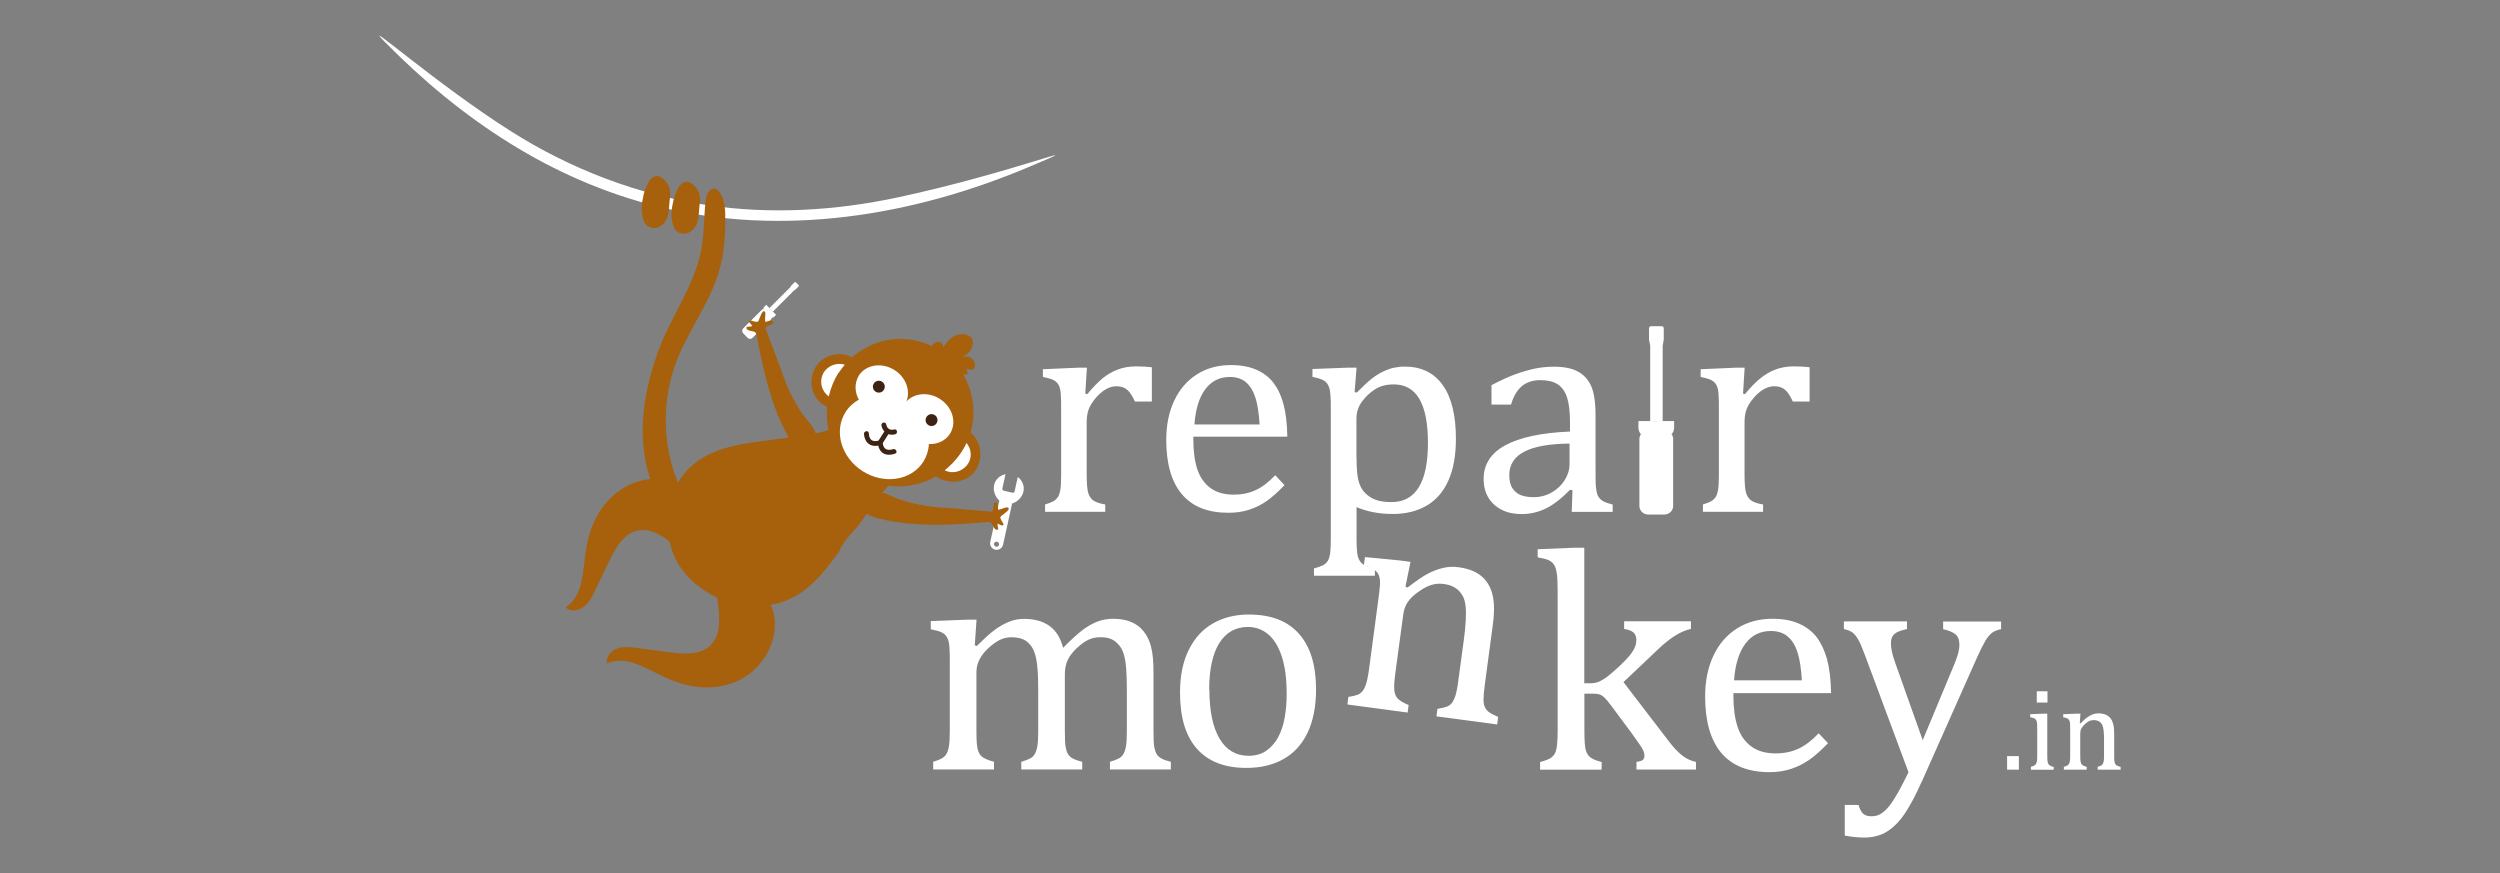 <?xml version="1.0" encoding="UTF-8"?>
<svg id="Layer_1" xmlns="http://www.w3.org/2000/svg" version="1.1" viewBox="0 0 229 80">
  <rect x="0" y="0" width="229" height="80" fill="#808080" stroke="none"/>
  <!-- Generator: Adobe Illustrator 29.4.0, SVG Export Plug-In . SVG Version: 2.1.0 Build 152)  -->
  <defs>
    <style>
      .st0 {
        fill: #fff;
      }

      .st1 {
        fill: #a7600c;
      }

      .st2 {
        fill: #3e2315;
      }
    </style>
  </defs>
  <path class="st0" d="M117.67,44.43c-.58.61-1.12,1.09-1.61,1.44-.49.35-1.02.62-1.61.81-.58.2-1.23.29-1.93.29-1.88,0-3.3-.56-4.25-1.69-.96-1.13-1.44-2.79-1.44-4.98,0-1.36.24-2.56.73-3.6.49-1.04,1.18-1.84,2.08-2.41.9-.57,1.94-.85,3.12-.85.92,0,1.7.15,2.35.44.65.29,1.16.69,1.55,1.2.39.51.69,1.14.9,1.91.21.77.34,1.78.36,3.01h-8.61v.25c0,1.08.12,1.98.36,2.72.24.73.64,1.31,1.19,1.72.55.41,1.27.62,2.15.62.75,0,1.42-.14,2.02-.42.6-.28,1.19-.73,1.78-1.36l.83.89ZM115.38,38.88c-.06-.98-.18-1.79-.37-2.41-.19-.62-.48-1.1-.86-1.44-.38-.33-.88-.5-1.5-.5-.94,0-1.69.38-2.25,1.13-.56.75-.89,1.83-.99,3.22h5.98Z"/>
  <path class="st0" d="M114.16,70.34c-1.97,0-3.47-.58-4.51-1.74-1.04-1.16-1.56-2.88-1.56-5.15,0-1.56.27-2.88.82-3.96.54-1.08,1.29-1.88,2.24-2.41.95-.53,2.03-.79,3.24-.79,2.03,0,3.56.59,4.6,1.77,1.04,1.18,1.56,2.87,1.56,5.08,0,1.57-.26,2.9-.78,3.98-.52,1.08-1.26,1.89-2.22,2.42-.96.54-2.09.8-3.39.8ZM110.78,63.16c0,1.95.31,3.45.93,4.5.62,1.05,1.51,1.57,2.66,1.57.63,0,1.17-.15,1.62-.46.44-.31.81-.72,1.09-1.24.28-.52.48-1.12.6-1.81.12-.69.18-1.4.18-2.15,0-1.39-.15-2.55-.46-3.47-.31-.92-.73-1.59-1.26-2.02-.53-.43-1.14-.65-1.82-.65-1.15,0-2.02.5-2.64,1.49-.61.99-.92,2.41-.92,4.25Z"/>
  <path class="st0" d="M89.28,59.11l.2.06c.57-.57,1.03-1,1.4-1.29.36-.29.72-.52,1.06-.7.34-.18.66-.3.96-.38.3-.08.6-.11.92-.11.95,0,1.72.22,2.32.65.6.44,1.01,1.1,1.24,2,.71-.72,1.29-1.25,1.73-1.59.44-.34.89-.6,1.35-.79.46-.18.95-.28,1.48-.28.63,0,1.18.09,1.64.28.46.18.85.47,1.16.85.32.38.55.86.7,1.44.15.58.22,1.35.22,2.33v5.35c0,.72.02,1.22.07,1.49.05.27.12.49.21.64.09.15.22.28.4.39.18.11.48.22.91.33v.7h-5.58v-.7c.37-.11.63-.21.8-.3.16-.09.3-.2.4-.36.11-.15.19-.39.26-.7.06-.32.09-.8.09-1.44v-3.72c0-.81-.02-1.47-.06-2-.04-.53-.11-.94-.2-1.26-.09-.31-.2-.56-.33-.74-.13-.18-.27-.34-.43-.47s-.35-.24-.57-.31c-.22-.08-.51-.11-.87-.11-.38,0-.73.08-1.06.23-.33.15-.68.41-1.07.77-.38.36-.66.72-.83,1.09-.17.37-.26.79-.26,1.29v5.18c0,.72.02,1.22.07,1.49.05.27.12.49.21.64.09.15.22.28.4.39.18.11.48.22.91.33v.7h-5.58v-.7c.37-.11.63-.21.8-.3.16-.09.3-.2.4-.36.11-.15.19-.39.26-.7.06-.32.09-.8.09-1.44v-3.72c0-.84-.02-1.53-.07-2.06-.05-.53-.12-.96-.22-1.28-.1-.32-.23-.58-.38-.78-.16-.2-.32-.35-.48-.46-.16-.1-.35-.18-.57-.23-.22-.05-.46-.08-.74-.08-.39,0-.75.09-1.09.26-.34.18-.69.43-1.04.76-.36.33-.62.68-.8,1.04-.18.36-.27.75-.27,1.16v5.33c0,.54.01.95.04,1.24.03.28.07.51.14.67.06.16.14.29.23.39.09.1.23.19.41.28.17.09.44.18.79.28v.7h-5.57v-.7c.36-.11.62-.21.77-.3.16-.09.29-.2.4-.36.11-.15.2-.38.26-.7.06-.31.09-.8.09-1.46v-6.19c0-.61,0-1.09-.03-1.46-.02-.37-.09-.67-.2-.89-.11-.22-.29-.39-.52-.5-.23-.11-.56-.2-.99-.28v-.75l3.32-.13h.87l-.16,2.32Z"/>
  <path class="st0" d="M137.13,66.36l-5.55-.74.09-.69c.38-.06.66-.13.83-.19.17-.06.32-.16.45-.3.13-.14.24-.36.35-.66.1-.31.2-.78.28-1.42l.5-3.69c.09-.66.15-1.26.18-1.8.03-.54.03-.99-.01-1.34-.04-.35-.12-.64-.22-.85-.1-.21-.23-.39-.38-.55-.16-.16-.34-.29-.56-.4-.21-.11-.5-.19-.87-.24-.37-.05-.72-.02-1.07.08-.35.1-.74.3-1.18.61-.44.3-.78.62-1,.94-.23.32-.37.71-.43,1.16l-.71,5.25c-.11.81-.15,1.37-.11,1.7.03.33.14.58.33.78.19.19.52.38.98.57l-.09.69-5.52-.74.09-.69c.38-.06.65-.13.82-.19.17-.06.31-.16.44-.3.13-.14.24-.35.35-.66.1-.3.2-.78.29-1.44l.82-6.14c.08-.6.14-1.09.17-1.45.03-.37,0-.67-.08-.91-.08-.24-.23-.42-.45-.56-.22-.14-.53-.27-.94-.41l.1-.75,3.31.32.86.12-.46,2.27.19.08c.79-.61,1.42-1.04,1.88-1.28.47-.24.93-.42,1.39-.52.46-.11.93-.13,1.42-.06.51.07.95.19,1.34.36.38.17.71.4.98.68.27.29.48.62.63,1.01s.24.84.27,1.36c.03.52,0,1.17-.11,1.95l-.71,5.31c-.09.65-.13,1.12-.13,1.41,0,.3.03.53.11.7.07.17.19.32.35.46.16.13.46.29.88.47l-.09.69Z"/>
  <path class="st0" d="M145.12,62.59h.45c.31,0,.57-.03.77-.1.24-.09.5-.23.78-.43.28-.2.69-.55,1.21-1.03.43-.41.76-.75.99-1.04.22-.28.38-.54.46-.78.08-.2.11-.4.11-.6,0-.28-.09-.51-.26-.67-.18-.16-.46-.27-.86-.33v-.7h6.12v.7c-.44.09-.9.28-1.39.58-.49.3-1,.7-1.52,1.19l-3.27,3.1,4.09,5.34c.47.62.9,1.09,1.29,1.38.38.3.8.5,1.26.59v.7h-5.45v-.7c.25-.03.43-.08.55-.16.12-.08.18-.22.18-.4,0-.14-.03-.28-.08-.42-.05-.14-.16-.32-.32-.56-.16-.24-.45-.65-.88-1.24l-1.69-2.27c-.32-.43-.55-.71-.69-.84-.14-.13-.28-.23-.43-.28-.15-.06-.35-.08-.61-.08h-.8v3.41c0,.82.04,1.38.11,1.7.08.32.22.56.43.72.21.17.56.31,1.04.43v.7h-5.64v-.7c.47-.12.8-.25.99-.38.18-.13.32-.29.4-.48.08-.18.14-.44.17-.75.03-.32.05-.73.05-1.24v-11.89c0-.91,0-1.54-.02-1.9-.01-.36-.05-.67-.11-.92-.06-.25-.15-.45-.26-.59-.11-.14-.26-.26-.44-.34-.19-.09-.52-.17-1-.26v-.74l3.42-.14h.85v12.41Z"/>
  <path class="st0" d="M167.44,68.08c-.61.63-1.16,1.13-1.67,1.49-.51.36-1.06.64-1.67.85-.61.2-1.27.31-2,.31-1.95,0-3.42-.58-4.42-1.75-.99-1.17-1.49-2.9-1.49-5.18,0-1.41.25-2.66.76-3.74.51-1.08,1.23-1.91,2.17-2.5.94-.59,2.02-.88,3.24-.88.96,0,1.77.15,2.44.45.67.3,1.21.72,1.61,1.24.4.53.71,1.19.94,1.99.22.8.35,1.84.38,3.13h-8.95v.26c0,1.12.13,2.06.38,2.82.25.76.66,1.36,1.24,1.79.57.43,1.32.65,2.24.65.78,0,1.47-.14,2.1-.43.62-.29,1.24-.76,1.85-1.41l.87.92ZM165.05,62.32c-.06-1.02-.18-1.86-.38-2.51-.2-.65-.5-1.15-.9-1.49-.4-.35-.92-.52-1.56-.52-.98,0-1.76.39-2.34,1.17-.58.78-.93,1.9-1.03,3.35h6.21Z"/>
  <path class="st0" d="M176,71.66c-.52,1.17-1.03,2.13-1.52,2.86-.49.73-1.04,1.28-1.63,1.65s-1.3.55-2.11.55c-.52,0-1.11-.06-1.76-.18v-2.81h1.26c.11.39.26.66.43.81.17.15.42.23.74.23.28,0,.54-.05.76-.16.22-.11.45-.3.7-.56.24-.26.53-.67.85-1.22.33-.55.69-1.25,1.1-2.09l-3.98-10.7c-.26-.69-.46-1.17-.62-1.45-.16-.27-.32-.48-.5-.63-.18-.14-.45-.26-.82-.34v-.7h5.78v.7c-.45.1-.76.21-.94.31-.18.1-.31.23-.4.38-.08.16-.13.36-.13.6s.03.52.09.8c.06.27.16.6.29.97l2.53,7.12,2.84-6.82c.16-.38.29-.73.38-1.04.09-.32.14-.61.14-.89,0-.41-.11-.72-.33-.92-.22-.21-.61-.37-1.16-.5v-.7h5.31v.7c-.37.08-.65.19-.85.35-.2.16-.4.4-.6.74-.2.34-.44.81-.71,1.41l-5.14,11.55Z"/>
  <path class="st0" d="M184.93,69.26v1.24h-1.08v-1.24h1.08Z"/>
  <path class="st0" d="M186.03,70.24c.14-.04.24-.08.3-.11.06-.03.11-.08.15-.13.04-.06.07-.14.1-.26s.03-.3.03-.55v-2.32c0-.23,0-.41-.01-.55,0-.14-.03-.25-.07-.33-.04-.08-.11-.15-.19-.19-.09-.04-.21-.08-.37-.1v-.28l1.24-.05h.32v3.81c0,.31.01.52.04.64.03.12.08.21.16.27.08.06.21.12.39.16v.26h-2.09v-.26ZM187.55,63.32v1.03h-.98v-1.03h.98Z"/>
  <path class="st0" d="M194.25,70.5h-2.1v-.26c.14-.04.24-.08.3-.11.06-.03.11-.08.15-.13.04-.06.07-.15.1-.26.02-.12.03-.3.03-.54v-1.4c0-.25,0-.47-.02-.68-.01-.2-.04-.37-.07-.5-.03-.13-.07-.23-.12-.3-.05-.07-.1-.14-.17-.19-.07-.05-.14-.09-.23-.12-.08-.03-.2-.05-.34-.05s-.27.03-.39.08c-.12.06-.26.15-.41.29-.15.14-.26.27-.33.4-.07.13-.1.28-.1.45v1.99c0,.31.01.52.04.64.03.12.08.21.16.27.08.06.21.12.39.16v.26h-2.09v-.26c.14-.04.24-.08.3-.11.06-.03.11-.08.15-.13.04-.06.07-.14.1-.26.02-.12.03-.3.03-.55v-2.32c0-.23,0-.41-.01-.55,0-.14-.03-.25-.07-.33-.04-.08-.11-.15-.19-.19-.09-.04-.21-.08-.37-.1v-.28l1.25-.05h.33l-.06.87.07.02c.26-.27.47-.46.64-.57.16-.11.32-.2.49-.26.16-.06.34-.09.52-.09s.36.02.51.07c.15.04.28.11.4.2.12.09.21.21.29.34.07.14.13.3.17.49.04.19.06.43.06.73v2.01c0,.24,0,.42.02.53.01.11.04.2.07.26.04.06.09.11.15.15.07.04.18.08.35.13v.26Z"/>
  <path class="st0" d="M99.41,36.06l.19.04c.5-.61.97-1.09,1.39-1.44.43-.35.89-.62,1.39-.81.5-.19,1.06-.29,1.69-.29.53,0,1.01.03,1.44.08v3.14h-1.55c-.22-.49-.45-.85-.7-1.07-.25-.22-.58-.33-1.01-.33-.33,0-.65.1-.98.29-.32.19-.64.47-.94.83-.3.36-.51.71-.62,1.03-.11.32-.17.7-.17,1.14v4.79c0,.83.05,1.4.15,1.72.1.31.27.54.5.69.23.15.58.26,1.05.34v.67h-5.51v-.67c.35-.11.6-.21.75-.29.15-.08.28-.2.39-.34.11-.15.19-.37.25-.67.06-.3.08-.77.08-1.41v-5.96c0-.58,0-1.05-.03-1.41-.02-.35-.08-.64-.19-.85-.11-.21-.28-.37-.5-.48-.22-.1-.54-.19-.95-.27v-.71l3.2-.14h.83l-.15,2.39Z"/>
  <path class="st0" d="M124.26,46.45v2.88c0,.59.02,1.03.06,1.33.04.29.11.52.22.69.1.17.25.31.45.42.2.11.51.21.95.3v.67h-5.58v-.67c.33-.09.59-.18.8-.28.2-.1.36-.24.47-.42.11-.19.18-.44.22-.76.04-.32.05-.74.05-1.27v-11.73c0-.66,0-1.12-.03-1.4-.02-.28-.05-.51-.11-.69-.06-.18-.14-.33-.24-.45-.1-.12-.25-.22-.42-.3-.18-.08-.47-.16-.88-.25v-.72l3.21-.12h.83l-.18,2.23.2.05c.57-.57,1.01-.99,1.34-1.25.33-.26.67-.48,1.02-.65.35-.17.69-.3,1.01-.37.32-.07.67-.11,1.03-.11,1.5,0,2.66.56,3.47,1.69.81,1.13,1.21,2.77,1.21,4.94,0,1.5-.23,2.77-.68,3.79-.46,1.03-1.12,1.8-1.99,2.31-.87.51-1.91.77-3.11.77-.67,0-1.28-.06-1.83-.17-.55-.11-1.05-.27-1.5-.46ZM124.26,41.94c0,.88.05,1.55.16,2.02.11.47.3.86.58,1.15.28.3.61.52.98.66.38.15.88.22,1.5.22,1.1,0,1.93-.46,2.49-1.37.56-.92.83-2.27.83-4.05,0-3.57-1.04-5.36-3.13-5.36-.51,0-.95.08-1.32.24-.37.16-.74.42-1.1.77-.36.36-.62.7-.77,1.03-.15.33-.23.69-.23,1.07v3.61Z"/>
  <path class="st0" d="M144.03,44.91l-.21-.05c-.79.81-1.54,1.39-2.23,1.72-.7.34-1.44.51-2.22.51-.69,0-1.3-.13-1.83-.4-.53-.27-.93-.65-1.22-1.13-.28-.49-.42-1.05-.42-1.69,0-1.33.66-2.36,1.98-3.08,1.32-.72,3.29-1.15,5.93-1.26v-.89c0-.95-.09-1.69-.27-2.24-.18-.55-.47-.95-.86-1.2-.39-.25-.92-.38-1.57-.38-.71,0-1.28.19-1.72.56-.43.37-.76.93-.98,1.68h-1.79v-1.78c.88-.46,1.61-.79,2.19-1,.58-.21,1.17-.38,1.75-.51.58-.12,1.18-.18,1.78-.18.9,0,1.63.14,2.17.43.55.29.96.73,1.23,1.32.27.59.41,1.49.41,2.68v4.76c0,.67,0,1.15.01,1.43,0,.28.04.54.08.77.04.24.11.43.21.57.09.14.23.26.4.36s.47.2.87.31v.67h-3.75l.07-1.96ZM143.79,40.63c-1.85.02-3.24.26-4.16.74-.92.47-1.38,1.19-1.38,2.15,0,.52.1.93.31,1.23.21.3.47.51.79.62.32.11.7.17,1.13.17.62,0,1.18-.15,1.69-.45.51-.3.9-.68,1.18-1.15.28-.47.42-.93.42-1.38v-1.93Z"/>
  <path class="st0" d="M159.65,36.06l.19.04c.5-.61.97-1.09,1.4-1.44.43-.35.89-.62,1.39-.81.5-.19,1.06-.29,1.69-.29.53,0,1.01.03,1.44.08v3.14h-1.54c-.22-.49-.45-.85-.7-1.07-.25-.22-.58-.33-1.01-.33-.33,0-.65.1-.98.29-.32.19-.64.47-.94.83-.3.36-.51.71-.62,1.03-.11.32-.17.7-.17,1.14v4.79c0,.83.05,1.4.15,1.72.1.31.27.54.5.69.23.15.58.26,1.05.34v.67h-5.51v-.67c.35-.11.6-.21.74-.29.15-.08.28-.2.39-.34.11-.15.19-.37.25-.67.05-.3.08-.77.08-1.41v-5.96c0-.58,0-1.05-.03-1.41-.02-.35-.08-.64-.19-.85-.11-.21-.28-.37-.5-.48-.22-.1-.54-.19-.95-.27v-.71l3.2-.14h.83l-.15,2.39Z"/>
  <g>
    <path class="st0" d="M152.2,29.88h-.96c-.11,0-.19.09-.19.19v1.05s.11.54.11.54c0,.02,0,.03,0,.05v6.86h1.14v-6.86h0s0-.02,0-.02l.1-.57v-1.05c0-.11-.09-.19-.19-.19Z"/>
    <path class="st0" d="M153.36,38.57h-3.28v.62c0,.24.1.45.26.61h-.08c0,.1-.04.2-.09.28v6.24s0,.06,0,.08c0,.03,0,.05.01.08.07.37.4.65.79.65h1.49c.39,0,.72-.28.79-.65,0-.03.01-.05.01-.08,0-.03,0-.06,0-.08v-6.24c-.05-.08-.08-.18-.09-.28h-.08c.16-.16.26-.37.26-.61v-.62Z"/>
  </g>
  <path class="st0" d="M85.52,40.48c-.62.97-.33,2.26.64,2.88.97.62,2.26.33,2.88-.64.62-.97.33-2.26-.64-2.88-.97-.62-2.26-.33-2.88.64Z"/>
  <path class="st0" d="M91.17,50.35h0c.32.07.64-.13.71-.45l.83-3.78c.51-.15.93-.59,1.04-1.1.11-.51-.11-1.03-.53-1.33,0,0,0,.02,0,.03l-.28,1.28c-.02.1-.11.16-.21.13l-.39-.09-.39-.09c-.1-.02-.16-.12-.13-.21l.28-1.28s0-.02,0-.02c-.51.1-.93.47-1.04.99-.11.51.09,1.08.48,1.43l-.83,3.78c-.07.32.13.64.45.71ZM91.23,50.07c-.12-.03-.2-.15-.18-.27.03-.13.15-.2.28-.18.13.03.2.15.18.28-.03.13-.15.2-.28.18Z"/>
  <g>
    <g>
      <path class="st0" d="M72.9,25.86l.13.13.13.13s.03.08,0,.11l-.29.29-.18.12s0,.01-.01.02l-1.89,1.89-.16-.16-.16-.16s1.89-1.89,1.89-1.89c0,0,0,0,0,0l.13-.19.29-.29s.08-.03.11,0Z"/>
      <path class="st0" d="M70.19,27.92l.29.3.16.16.16.16.29.3-.17.17c-.07.07-.15.1-.24.1l.02.02s-.04.06-.05.1l-1.72,1.72s-.02.01-.02.02c0,0-.02.01-.03.02-.12.08-.29.07-.4-.04l-.2-.21-.2-.21c-.11-.11-.12-.28-.04-.4,0,0,.01-.02.02-.03,0,0,.01-.02.02-.02l1.72-1.72s.07-.03.1-.05l.02.02c0-.09.03-.17.1-.24l.17-.17Z"/>
    </g>
    <line class="st0" x1="68.55" y1="30.32" x2="70.02" y2="28.85"/>
  </g>
  <path class="st0" d="M82.29,18.07c-5.73,1.23-11.69,1.59-17.5.72-6.42-.96-12.54-3.31-18.01-6.78-6.82-4.32-13.96-10.64-11.55-8.19,6.95,7.07,15.27,12.69,25.05,15.1,11.41,2.81,23.3.88,34-3.64,6.58-2.78-1.38.51-11.99,2.79Z"/>
  <path class="st1" d="M66.44,19.75c-.01-.61-.11-1.54-.46-2.05-.61-.89-1.23-.23-1.33.56-.2,1.63-.12,3.29-.47,4.89-.69,3.21-2.83,6.03-3.93,9.13-2.06,5.78-2.2,11.77,2.33,16.52,1.02,1.06,2.98,2.04,4.43,1.31.12-.06.23-.13.32-.22.19-.21.23-.54.1-.8-.25-.47-1.06-.38-1.51-.54-.6-.21-1.15-.65-1.61-1.07-.99-.91-1.74-2.1-2.24-3.34-1.43-3.53-1.45-7.61-.06-11.16,1.1-2.8,3.02-5.26,3.86-8.15.48-1.64.59-3.36.56-5.06Z"/>
  <path class="st1" d="M71.13,40.22c1.97-.27,3.93-.34,5.71-1.24,1.82-.92,2.77.42,4.26,1.57.25.19.5.38.7.62,1.44,1.65-.07,2.82-1.03,4.03-.72.91-1.38,1.89-2.07,2.83-.46.62-1.61,1.68-1.78,2.42-1.07,1.47-2.18,2.96-3.71,3.95-2.41,1.55-5.66,1.44-8.11.04-2.53-1.45-3.9-3.55-3.97-6.53-.05-1.85.69-3.7,1.99-5.01,2.03-2.06,5.29-2.3,8.01-2.67Z"/>
  <path class="st1" d="M85.92,43.75c1.16.69,2.79.43,3.51-.78.69-1.16.43-2.79-.78-3.51-1.18-.7-2.64-.4-3.44.7-.02.02-.04.05-.06.09-.02.03-.04.06-.05.1-.62,1.15-.35,2.71.83,3.41ZM85.9,40.73c.49-.72,1.5-1.01,2.26-.5.72.49,1.01,1.5.5,2.26-.49.72-1.5,1.02-2.26.5-.75-.51-.97-1.47-.5-2.26Z"/>
  <path class="st0" d="M75.09,33.85c-.62.97-.33,2.26.64,2.88.97.62,2.26.33,2.88-.64.62-.97.33-2.26-.64-2.88-.97-.62-2.26-.33-2.88.64Z"/>
  <path class="st1" d="M75.48,37.11c1.16.69,2.79.43,3.51-.78.69-1.16.43-2.78-.78-3.51-1.18-.7-2.64-.4-3.44.7-.02.02-.04.05-.06.09-.02.03-.04.06-.05.1-.62,1.15-.35,2.71.83,3.41ZM75.47,34.09c.49-.72,1.5-1.01,2.26-.5.72.49,1.01,1.5.5,2.26-.49.72-1.5,1.01-2.26.5-.75-.51-.97-1.47-.5-2.26Z"/>
  <path class="st1" d="M76.83,34.15c1.11-1.71,2.93-2.85,4.96-3.07,1.25-.13,2.49.1,3.59.63,0,0,0-.01,0-.02.12-.25.41-.43.68-.36.27.07.44.43.27.65.23-.45.54-.87.98-1.13.43-.26,1-.33,1.44-.09.1.06.2.13.27.23.08.13.1.3.09.46-.04.56-.46,1.06-.99,1.21.32-.06.68,0,.92.2.25.21.36.6.19.88-.02.04-.05.07-.08.09-.06.03-.13.02-.2.02-.17-.02-.35-.04-.52-.07.15.11.23.31.2.49-.13.07-.28.05-.42,0,.77,1.28,1.09,2.83.91,4.32-.26,2.08-1.52,3.89-3.29,4.98-2.65,1.63-6.16,1.2-8.31-1.04-2.14-2.24-2.32-5.8-.72-8.38Z"/>
  <path class="st1" d="M70.15,29.99c.07-.12.36-.19.47-.24.06-.03.13-.06.17-.11.04-.05.06-.14.01-.19-.03-.03-.07-.04-.11-.05-.22-.05-.38.03-.58.09-.07-.19,0-.52,0-.74,0-.06,0-.12-.03-.17-.03-.05-.09-.09-.14-.07-.03,0-.06.03-.08.06-.12.14-.16.32-.24.47-.09.15-.1.45-.3.44-.15-.01-.29-.04-.43-.09-.05-.02-.11-.04-.17-.03-.06,0-.11.06-.1.12,0,.02.01.03.02.04.08.12.18.21.27.32-.06.09-.3.07-.41.09-.04,0-.08.01-.11.04-.04.04-.02.12.02.17.09.12.25.15.39.18.34.07.44.07.51.42.06.34.13.68.2,1.03.14.7.29,1.39.45,2.08.54,2.25,1.25,4.47,2.42,6.48.31.53.75,1.09,1.36,1.08.53-.01.95-.5,1.03-1.03.15-1.04-.8-1.76-1.32-2.54-.74-1.11-1.27-2.2-1.73-3.45-.27-.86-.63-1.7-.94-2.55-.16-.42-.31-.85-.47-1.27-.04-.12-.21-.4-.17-.53,0,0,0-.02.01-.03Z"/>
  <g>
    <path class="st0" d="M78.66,34.41c.65-1.02,2.12-1.25,3.28-.51,1.04.66,1.48,1.88,1.09,2.87.72-.77,2.01-.9,3.06-.23,1.16.74,1.58,2.16.93,3.19-.41.65-1.15.98-1.93.94-.03.57-.2,1.12-.51,1.62-1.1,1.73-3.59,2.12-5.56.87-1.97-1.25-2.67-3.67-1.57-5.41.31-.49.73-.87,1.22-1.14-.39-.7-.41-1.54,0-2.2Z"/>
    <g>
      <path class="st2" d="M84.87,38.19c-.16.25-.09.59.17.75.25.16.59.09.75-.17.16-.25.09-.59-.17-.75-.25-.16-.59-.09-.75.17Z"/>
      <path class="st2" d="M80.04,35.13c-.16.25-.09.59.17.75.25.16.59.09.75-.17.16-.25.09-.59-.17-.75-.25-.16-.59-.09-.75.17Z"/>
    </g>
    <path class="st2" d="M79.58,39.69c.03.34.13.67.51.71.1.01.2,0,.3-.02.01,0,.05-.01.09-.03.17-.28.35-.55.53-.83-.13-.14-.23-.33-.27-.54-.06-.29.39-.39.44-.1.07.38.35.56.72.46.28-.08.38.36.1.44-.22.06-.43.05-.62-.01-.17.27-.35.55-.52.82.04.3.16.57.5.61.1.01.2,0,.3-.02.03,0,.23-.07.13-.03.27-.1.48.3.21.4-.24.09-.51.13-.77.09-.45-.08-.69-.41-.78-.82-.16.03-.33.04-.49,0-.53-.09-.77-.55-.82-1.05-.03-.29.41-.39.44-.1Z"/>
  </g>
  <path class="st1" d="M90.91,46.78c.09-.1.09-.4.11-.52.01-.07.02-.14.06-.19.04-.06.12-.09.18-.06.04.02.06.05.08.09.11.2.07.38.07.59.21,0,.5-.15.71-.2.06-.01.11-.02.17-.01.06.01.11.06.11.12,0,.03-.02.07-.03.1-.1.16-.26.23-.39.36-.12.13-.41.22-.34.41.05.14.12.27.2.39.03.05.07.1.08.15,0,.06-.03.12-.09.13-.02,0-.03,0-.05,0-.14-.04-.25-.12-.38-.17-.07.09.01.31.03.41,0,.04,0,.08-.01.11-.03.05-.11.05-.17.03-.14-.06-.21-.2-.28-.33-.16-.31-.19-.4-.54-.37-.35.03-.7.06-1.04.09-.71.05-1.42.1-2.13.13-2.31.09-4.65,0-6.89-.57-.59-.15-1.26-.43-1.41-1.01-.13-.51.23-1.06.71-1.27.96-.42,1.91.29,2.8.58,1.27.41,2.46.62,3.79.73.9.03,1.81.14,2.7.21.45.03.9.07,1.35.11.13,0,.44.1.56.02,0,0,.02-.01.02-.02Z"/>
  <path class="st1" d="M65.56,53.51c1.28-.25,1.92-.06,3.11.49.69.32,1.42.67,1.84,1.31.24.36.36.78.42,1.2.33,2.25-1,4.58-2.99,5.67-1.53.84-3.36.97-5.05.57-1.7-.4-2.89-1.25-4.49-1.89-.89-.36-1.94-.5-2.81-.09-.11-.6.38-1.17.95-1.37.57-.2,1.2-.12,1.8-.05,1,.13,2,.26,3,.4,1.29.17,2.78.28,3.72-.62.99-.95.88-2.54.7-3.91-.08-.57-.19-1.15-.2-1.71Z"/>
  <path class="st1" d="M63.34,51.27c.91-.93,1.1-1.58,1.29-2.87.11-.75.22-1.55-.08-2.25-.17-.39-.46-.73-.78-1.01-1.7-1.51-4.37-1.68-6.38-.6-1.54.83-2.65,2.28-3.24,3.91-.6,1.64-.54,3.1-.88,4.79-.19.95-.64,1.89-1.46,2.4.44.42,1.19.32,1.67-.05.48-.37.76-.93,1.02-1.48.44-.91.88-1.82,1.31-2.73.57-1.17,1.29-2.48,2.56-2.77,1.34-.31,2.61.65,3.65,1.56.43.37.85.79,1.32,1.1Z"/>
  <path class="st1" d="M61.68,20.67c-.27-.73-.18-1.54,0-2.29.13-.55.55-1.85,1.33-1.72.19.03.37.15.51.28.56.51.67,1.09.57,1.79-.11.72,0,1.55-.48,2.16-.19.25-.47.44-.79.5-.31.06-.66-.04-.88-.26-.13-.13-.21-.29-.28-.46Z"/>
  <path class="st1" d="M58.95,20.15c-.27-.73-.18-1.54,0-2.29.13-.55.55-1.85,1.33-1.72.19.03.37.15.51.28.56.51.67,1.09.57,1.79-.11.72,0,1.55-.48,2.16-.19.25-.47.44-.79.5-.31.06-.66-.04-.88-.26-.13-.13-.21-.29-.28-.46Z"/>
</svg>